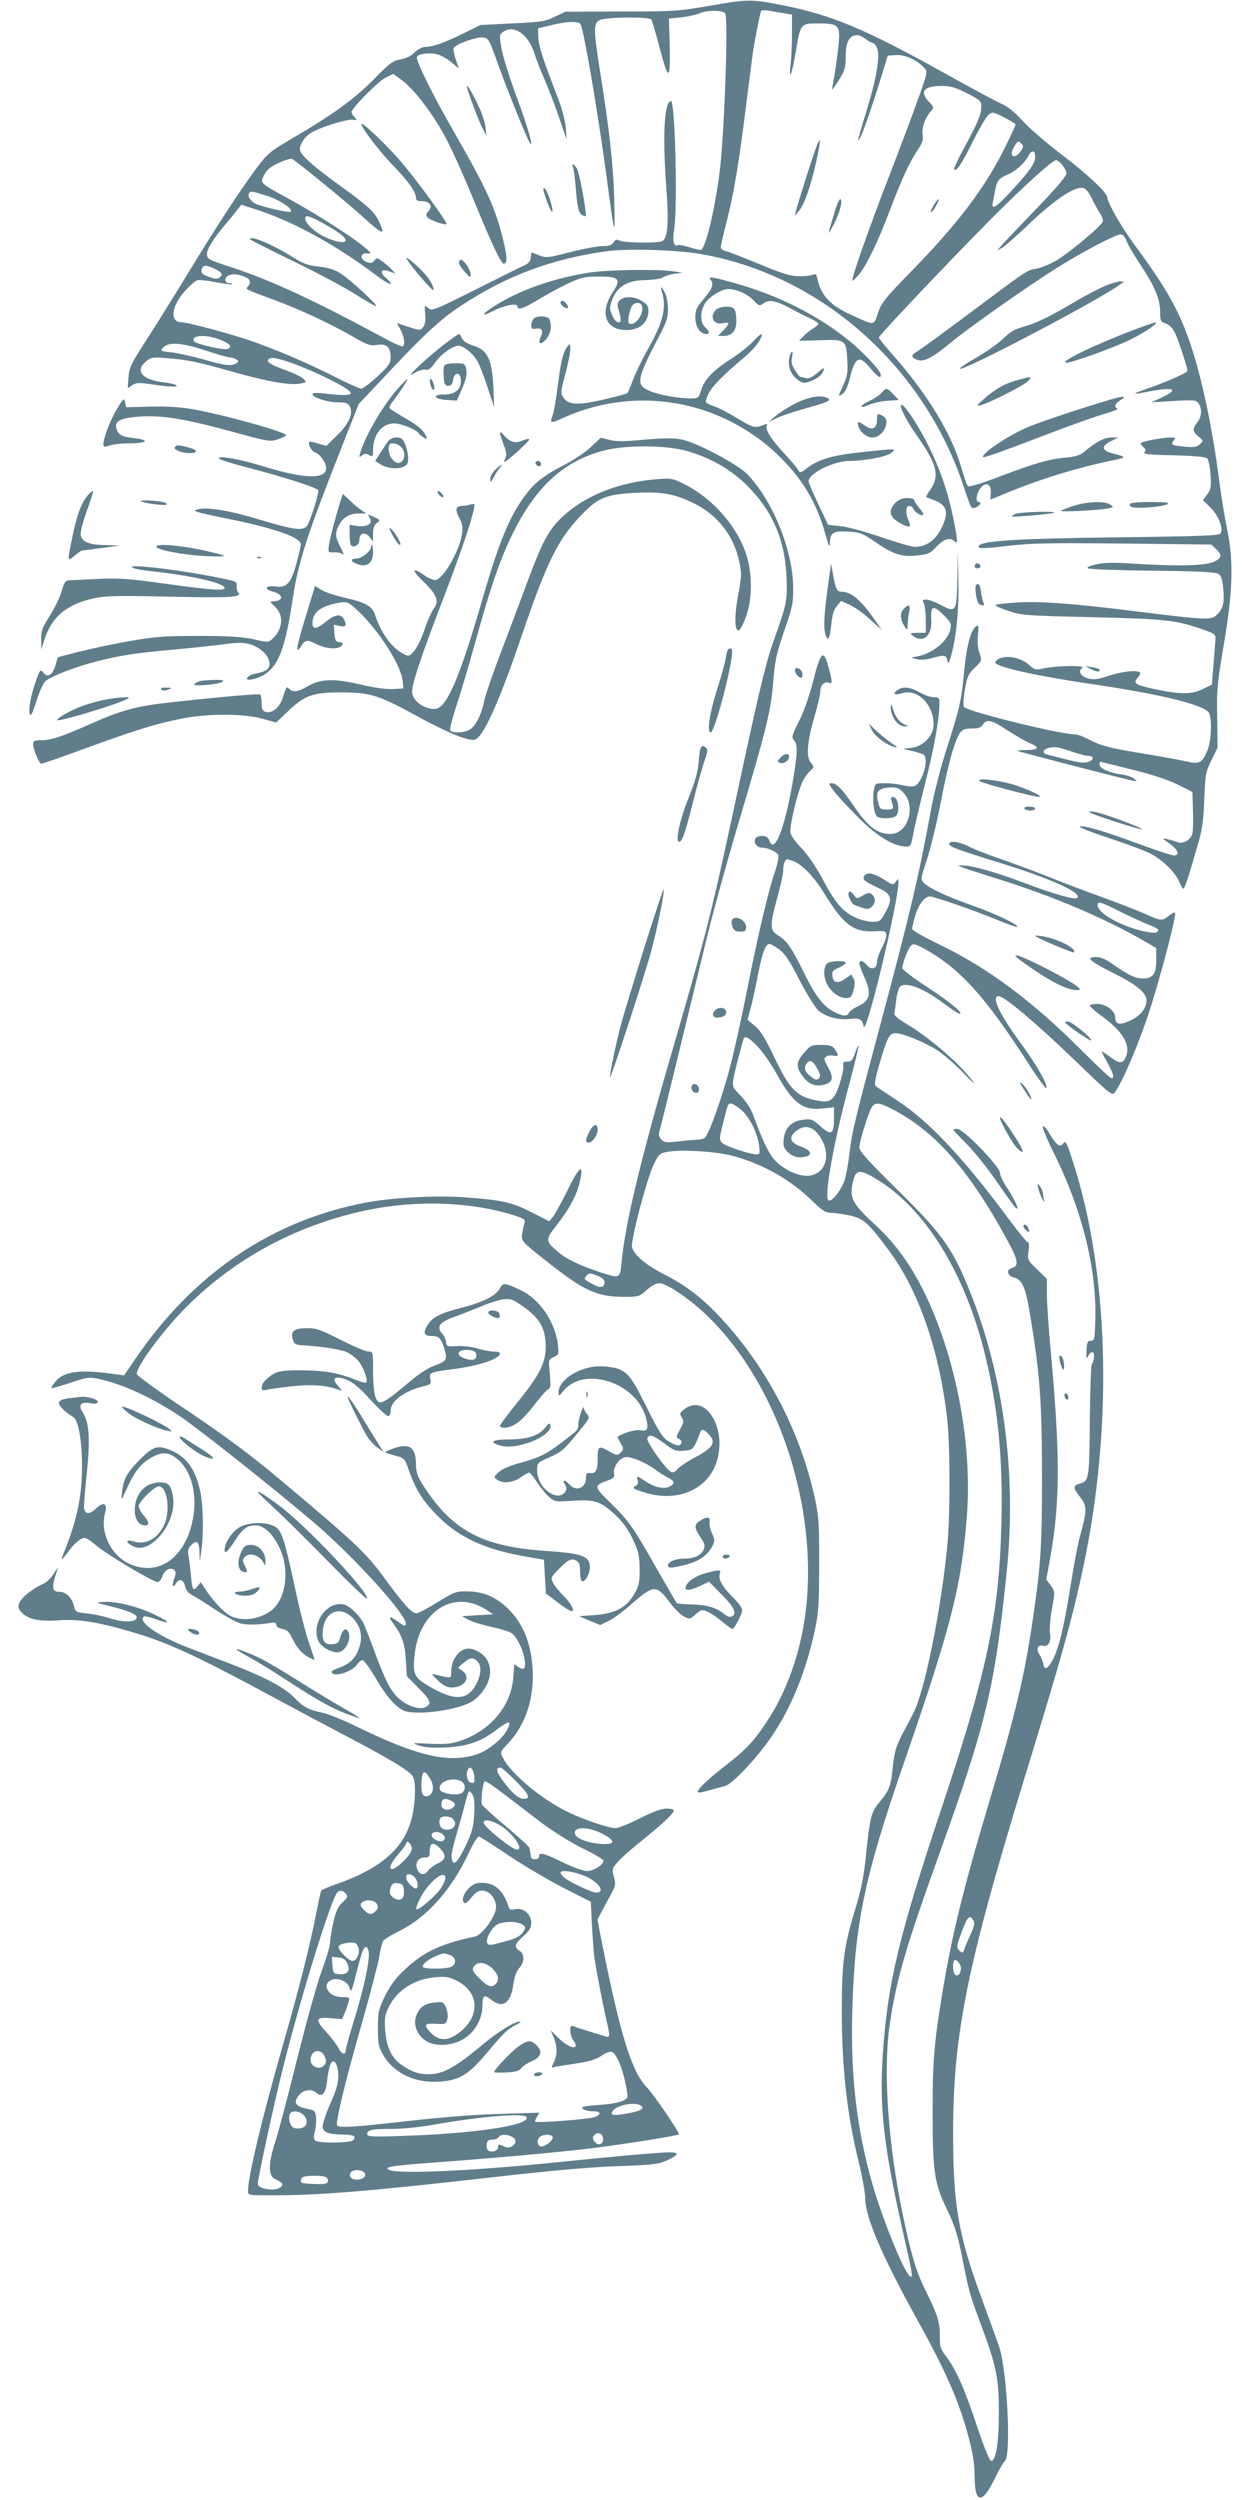 <?xml version="1.0" standalone="no"?>
<!DOCTYPE svg PUBLIC "-//W3C//DTD SVG 20010904//EN"
 "http://www.w3.org/TR/2001/REC-SVG-20010904/DTD/svg10.dtd">
<svg version="1.0" xmlns="http://www.w3.org/2000/svg"
 width="640pt" height="1280pt" viewBox="0 0 640 1280"
 preserveAspectRatio="xMidYMid meet">
<g transform="translate(0,1280) scale(0.1,-0.1)"
fill="#607d8b" stroke="none">
<path d="M3625 12769 c-149 -26 -179 -28 -445 -28 l-285 -1 -55 -26 c-49 -24
-72 -27 -218 -34 l-162 -8 -83 -41 c-99 -49 -160 -71 -197 -71 -18 0 -39 -11
-57 -28 -18 -19 -44 -31 -72 -36 -38 -6 -55 -18 -135 -100 -99 -101 -209 -181
-412 -300 -124 -73 -133 -80 -192 -159 -90 -122 -202 -294 -347 -532 -70 -115
-167 -271 -215 -345 -79 -122 -88 -141 -92 -192 l-4 -56 23 16 c21 13 35 14
101 4 91 -14 144 -15 122 -3 -8 5 -38 11 -65 14 -106 12 -145 58 -89 105 27
23 33 24 111 18 104 -8 152 -18 343 -72 171 -48 285 -68 337 -58 34 6 34 7 16
25 -10 10 -54 31 -97 46 -79 28 -102 47 -71 59 25 10 167 -41 295 -105 159
-79 155 -96 -17 -76 -42 5 -63 4 -63 -3 0 -17 77 -42 130 -42 40 0 51 -4 61
-21 19 -36 -4 -88 -65 -148 l-55 -54 -42 12 c-22 7 -43 11 -45 9 -9 -10 10
-48 27 -53 26 -9 59 -53 59 -81 0 -58 -106 -57 -307 4 -136 42 -243 61 -243
45 0 -5 66 -26 148 -47 185 -48 362 -105 362 -117 0 -28 -45 -167 -59 -183
-22 -25 -69 -18 -237 32 -150 46 -261 65 -312 56 -49 -9 -34 -14 159 -53 232
-48 359 -93 359 -128 0 -9 -10 -53 -22 -97 -27 -101 -50 -127 -105 -119 -56 7
-65 -13 -13 -27 48 -13 53 -43 9 -48 l-26 -3 28 -29 c44 -43 36 -114 -18 -163
-19 -16 -24 -17 -94 0 -56 12 -123 17 -279 17 -179 0 -224 -3 -360 -27 -85
-15 -202 -40 -260 -55 l-104 -27 -11 -39 c-15 -52 -41 -69 -63 -40 -16 20 -17
18 -44 -60 -26 -77 -36 -156 -20 -156 4 0 18 35 31 78 13 42 33 84 43 94 29
26 157 75 264 102 128 32 202 43 404 61 91 8 204 21 252 27 68 9 95 9 129 -1
76 -23 125 -97 85 -130 -8 -7 -30 -15 -50 -18 -20 -3 -41 -12 -48 -21 -21 -25
58 -8 96 21 67 51 98 139 135 382 30 197 74 329 269 823 l69 174 119 126 c207
222 296 305 399 373 232 155 469 244 753 283 100 14 357 7 476 -14 618 -106
1147 -574 1352 -1197 36 -109 37 -111 60 -101 24 11 32 28 14 28 -16 0 -11 43
9 69 27 36 57 25 54 -21 l-2 -36 95 39 c180 73 359 127 554 167 48 10 44 14
-28 32 -53 14 -54 37 -2 62 l35 18 -36 0 c-35 0 -79 -23 -140 -75 -19 -16 -46
-24 -94 -28 -87 -8 -158 -29 -340 -98 -89 -34 -154 -54 -159 -48 -5 4 -20 46
-33 91 -50 177 -175 382 -357 587 -36 41 -66 78 -66 83 0 13 485 522 651 683
146 142 241 225 256 225 17 0 53 -46 53 -68 0 -14 -52 -75 -152 -179 -84 -87
-164 -171 -178 -187 l-25 -29 24 13 c13 7 80 65 147 130 126 119 223 184 267
178 15 -2 30 -19 47 -54 14 -28 33 -63 43 -78 10 -15 16 -34 13 -41 -9 -25
-188 -173 -245 -203 -31 -17 -74 -34 -96 -38 -48 -8 -39 -2 -337 -225 -130
-97 -250 -185 -267 -195 -37 -22 -39 -31 -8 -45 34 -15 77 6 169 82 89 75 400
294 555 391 126 79 296 168 321 168 11 0 23 -13 30 -34 7 -19 40 -76 74 -126
71 -108 98 -172 98 -238 0 -44 2 -49 30 -59 20 -7 35 -25 49 -54 19 -44 61
-172 61 -188 0 -10 -130 -66 -218 -95 -29 -10 -52 -19 -50 -21 2 -2 35 3 73
11 128 24 154 11 63 -31 l-53 -25 114 7 c104 6 115 5 127 -12 20 -27 17 -68
-6 -98 -26 -33 -25 -47 6 -72 26 -20 26 -22 8 -39 -15 -15 -28 -17 -77 -13
-67 6 -75 10 -57 32 11 13 8 15 -15 15 -45 0 -155 -21 -155 -30 0 -4 7 -13 15
-20 11 -9 12 -16 5 -25 -9 -10 22 -14 149 -16 105 -3 164 -8 172 -16 6 -6 14
-44 17 -83 4 -63 2 -75 -17 -101 l-22 -30 39 -38 c40 -39 67 -107 51 -133 -7
-10 -108 -14 -526 -19 -490 -6 -684 -17 -707 -40 -21 -19 9 -20 143 -4 119 14
211 16 592 12 l451 -5 24 -23 c33 -31 30 -47 -13 -66 -45 -20 -190 -23 -409
-9 -106 7 -153 6 -193 -4 -35 -8 -49 -15 -40 -20 8 -5 156 -10 329 -12 217 -2
322 -7 336 -15 17 -10 22 -25 27 -78 7 -73 -1 -103 -35 -135 -28 -26 -58 -24
-413 20 -317 40 -493 53 -609 45 -55 -3 -104 -9 -109 -12 -5 -3 24 -17 64 -30
71 -24 91 -25 429 -33 375 -9 427 -15 555 -58 77 -27 80 -29 78 -57 -1 -17 -6
-75 -10 -130 l-8 -100 -45 -22 c-55 -29 -114 -29 -240 -3 -109 23 -121 31 -95
60 10 11 15 23 12 27 -14 14 -95 5 -160 -17 -54 -18 -76 -21 -105 -14 -39 10
-55 39 -30 55 19 13 -131 11 -192 -2 -49 -10 -52 -10 -84 19 -51 45 -146 52
-170 13 -14 -22 191 -69 504 -115 351 -52 568 -106 590 -146 17 -31 11 -151
-9 -195 -29 -65 -39 -69 -118 -51 -37 8 -138 26 -223 40 -161 26 -208 39 -275
75 -22 11 -49 21 -60 21 -78 0 -544 115 -569 140 -5 5 -4 40 4 87 12 69 17 82
51 114 37 37 37 37 24 75 -9 25 -12 58 -8 93 5 42 3 52 -7 46 -29 -18 -51 -97
-64 -237 -15 -152 -21 -180 -96 -413 -26 -83 -60 -215 -74 -295 -59 -324 -110
-541 -249 -1060 -136 -508 -155 -584 -167 -690 -6 -52 -17 -116 -25 -141 -19
-55 -69 -118 -84 -104 -22 22 28 300 109 601 28 103 48 189 46 191 -2 2 -10
-15 -18 -39 -12 -35 -19 -43 -39 -43 -21 0 -24 -4 -21 -25 1 -14 -8 -56 -21
-95 -29 -85 -47 -95 -132 -76 -89 20 -126 61 -200 217 -47 98 -71 138 -100
161 l-38 32 16 58 c9 32 25 108 37 168 22 112 37 156 56 162 6 2 28 -10 51
-26 31 -23 54 -56 107 -160 38 -73 81 -142 97 -156 39 -32 102 -49 161 -42 49
6 63 -1 70 -38 11 -57 178 636 178 739 0 19 0 19 -14 1 -13 -18 -15 -17 -64
14 -54 35 -95 38 -100 8 -3 -13 13 -24 62 -47 79 -35 88 -56 55 -121 -12 -24
-27 -47 -33 -51 -23 -15 -84 -7 -134 18 -62 31 -98 75 -167 205 -30 55 -71
115 -101 146 -28 28 -54 64 -57 79 -6 32 37 213 63 264 10 19 27 44 39 54 20
18 20 20 4 39 -27 29 -21 104 15 231 18 60 32 121 32 136 0 33 21 53 45 44 19
-8 17 10 -9 101 -21 70 -37 50 -72 -90 -20 -78 -49 -161 -74 -209 -36 -71 -38
-81 -25 -96 20 -22 19 -62 -5 -205 -41 -244 -94 -380 -120 -311 -7 20 -17 26
-39 26 -17 0 -31 -6 -35 -16 -8 -20 11 -44 34 -44 32 0 79 -22 85 -39 3 -10
-4 -44 -15 -77 -34 -98 -86 -315 -140 -589 -28 -143 -69 -329 -91 -414 -41
-158 -111 -355 -132 -368 -7 -5 -28 -9 -47 -9 -19 -1 -62 -5 -96 -9 -50 -6
-63 -5 -77 10 -10 9 -15 25 -13 34 7 20 163 662 241 983 31 130 106 402 166
604 144 484 166 573 178 724 9 108 16 143 56 259 42 121 47 144 46 222 0 191
-109 456 -238 584 -52 51 -262 162 -334 175 -38 8 -93 7 -189 -1 -102 -10
-147 -10 -180 -1 l-44 11 -51 -48 c-27 -26 -91 -69 -141 -94 -116 -60 -162
-100 -224 -195 -62 -95 -114 -228 -186 -476 -122 -423 -188 -576 -249 -576
-57 0 -115 44 -115 89 0 42 47 183 150 451 94 245 150 407 165 479 7 32 6 34
-16 28 -13 -4 -31 -7 -39 -7 -37 -1 -42 -16 -20 -59 18 -33 21 -50 15 -88 -13
-86 -99 -233 -137 -233 -10 0 -36 11 -56 25 -64 44 -66 27 -5 -32 70 -67 83
-102 54 -139 -11 -14 -32 -61 -47 -106 -14 -44 -39 -94 -53 -110 -26 -30 -28
-30 -57 -15 -59 31 -113 106 -143 197 -14 46 -47 65 -157 90 -48 11 -102 29
-119 40 l-32 20 -36 -118 c-62 -201 -69 -242 -33 -187 20 30 30 31 81 5 46
-23 107 -26 124 -6 10 12 8 15 -11 18 -19 2 -23 10 -26 46 l-3 44 30 -7 c33
-7 39 2 21 36 -16 29 -47 23 -95 -17 -45 -36 -65 -38 -65 -4 0 56 44 89 142
105 32 5 42 1 74 -27 114 -100 240 -294 246 -378 l3 -35 -53 -3 c-33 -2 -98 7
-169 24 -136 31 -201 29 -268 -10 -48 -28 -75 -32 -93 -14 -15 15 -16 13 -33
-41 -16 -52 -56 -86 -88 -76 -17 5 -21 14 -21 45 0 21 -4 41 -8 44 -8 5 -184
-10 -449 -39 -185 -20 -259 -40 -423 -113 -152 -67 -198 -82 -252 -82 -31 0
-38 -4 -38 -20 0 -28 30 -100 42 -100 6 0 108 35 227 79 260 95 364 127 493
152 134 26 309 26 408 0 l74 -20 58 55 c89 85 128 99 278 99 148 -1 187 -13
390 -124 148 -81 251 -123 288 -119 42 5 122 179 238 518 138 406 193 515 325
648 76 76 120 92 269 99 126 6 192 -5 289 -52 123 -59 208 -167 236 -301 13
-60 12 -77 -6 -173 -20 -107 -18 -186 4 -178 7 2 23 32 36 68 33 89 34 217 3
316 -45 146 -174 293 -320 365 -59 29 -66 31 -145 24 -191 -16 -361 -84 -474
-189 -77 -72 -106 -127 -198 -377 -32 -85 -88 -236 -126 -335 -38 -99 -74
-205 -80 -235 -14 -68 -42 -124 -71 -144 -25 -18 -93 -21 -103 -6 -4 6 12 66
34 133 22 67 63 205 91 307 76 275 125 422 186 549 120 252 263 387 471 443
111 30 316 30 426 0 120 -33 229 -95 311 -177 131 -130 195 -278 203 -470 5
-120 1 -140 -71 -340 -36 -103 -76 -270 -191 -810 -124 -578 -146 -665 -323
-1275 -161 -553 -240 -881 -259 -1077 -8 -90 -8 -90 -103 -59 -107 34 -184 71
-226 109 -61 52 -61 61 -11 125 70 89 105 153 123 221 27 109 2 96 -59 -31
-31 -62 -65 -124 -75 -137 l-20 -24 -88 45 c-99 51 -148 63 -334 77 -143 12
-376 0 -510 -25 -485 -90 -888 -362 -1188 -803 l-57 -83 -45 6 c-176 26 -262
15 -305 -36 -14 -17 -24 -33 -21 -35 2 -2 45 10 96 27 82 28 96 30 140 21 127
-27 267 -91 417 -189 95 -63 509 -392 698 -554 208 -180 472 -472 463 -514 -2
-12 -10 -10 -37 11 -47 34 -57 32 -28 -7 46 -62 59 -100 65 -186 l5 -84 58
-59 c63 -62 71 -82 39 -99 -29 -16 -93 4 -136 42 -43 38 -72 93 -128 247 -24
65 -49 128 -56 142 -21 40 -71 88 -100 94 -89 19 -169 -100 -129 -189 12 -27
63 -56 97 -56 41 0 76 72 53 109 -12 19 -29 5 -39 -32 -6 -25 -14 -33 -36 -35
-44 -5 -59 15 -53 72 9 94 88 127 152 63 40 -40 53 -92 36 -147 -17 -56 -46
-87 -102 -108 -41 -15 -48 -21 -36 -30 20 -17 103 13 124 44 8 13 21 24 29 24
7 0 36 -39 65 -88 55 -94 98 -145 141 -168 60 -32 299 1 363 50 99 76 113 195
30 246 -42 26 -75 25 -104 -1 -27 -25 -41 -60 -41 -101 0 -33 2 -32 -80 -12
-23 5 -22 3 12 -30 28 -26 46 -36 71 -36 66 0 100 52 55 85 l-23 16 28 25 c33
28 50 30 71 8 22 -21 20 -67 -4 -114 -44 -85 -108 -91 -234 -19 -86 49 -94 64
-83 168 24 224 202 335 367 229 l35 -23 -80 -5 -80 -5 33 -18 c18 -10 70 -26
115 -36 46 -10 93 -24 105 -32 26 -16 58 -78 67 -131 9 -49 0 -63 -30 -44
l-22 15 -5 -68 c-11 -147 -119 -275 -277 -326 -42 -14 -76 -16 -150 -13 -93 5
-95 5 -56 -9 29 -10 67 -13 135 -10 111 5 181 29 259 88 70 53 84 53 56 0 -23
-45 -99 -106 -156 -124 -141 -46 -304 -8 -609 141 -69 34 -150 67 -180 73 -72
15 -97 29 -145 79 -46 48 -151 104 -314 167 -64 24 -168 64 -232 89 -153 59
-259 134 -221 158 4 2 32 -4 61 -15 80 -28 75 -15 -9 25 -85 41 -198 69 -261
64 -43 -3 -42 -3 36 -22 86 -21 135 -41 135 -56 0 -27 -67 -29 -142 -4 -29 9
-80 20 -112 23 -58 6 -60 7 -68 41 -11 41 -41 70 -74 70 -40 0 -42 21 -8 120
3 8 -6 -4 -20 -26 -14 -23 -39 -47 -56 -54 -50 -21 -110 -69 -121 -97 -8 -21
-6 -30 13 -50 32 -34 90 -46 188 -39 97 7 193 -7 359 -55 199 -57 336 -120
791 -366 113 -61 277 -148 365 -194 88 -46 192 -105 231 -130 67 -44 71 -49
77 -90 3 -24 2 -78 -4 -119 -23 -188 -140 -306 -392 -395 -43 -15 -80 -31 -82
-35 -3 -4 -14 -57 -26 -116 -29 -153 -87 -384 -169 -669 -106 -370 -180 -678
-180 -751 0 -24 0 -24 120 -24 253 0 504 21 1155 95 263 30 472 49 610 54 180
6 217 10 256 28 65 29 70 43 17 43 -51 0 -299 -22 -568 -50 -425 -44 -810 -62
-864 -41 -38 15 4 22 202 37 340 25 661 54 832 75 162 20 439 64 446 71 6 7
-127 202 -166 243 -76 80 -133 264 -225 723 l-26 133 19 37 c11 20 32 60 48
89 26 47 28 55 17 93 -10 40 -9 44 20 77 17 20 76 72 132 116 104 85 155 133
155 148 0 5 -17 9 -38 9 -26 0 -69 -16 -136 -50 -54 -27 -110 -50 -125 -50
-31 0 -138 35 -223 73 -139 62 -308 199 -353 287 -15 29 -15 30 25 72 91 97
136 232 127 383 -8 138 -53 243 -137 319 -59 53 -118 77 -195 78 -60 1 -67 -1
-154 -55 -50 -31 -99 -57 -109 -57 -24 0 -63 43 -165 182 -93 127 -147 178
-522 493 -158 133 -276 221 -477 357 -148 98 -268 186 -268 193 0 45 153 247
277 366 233 224 515 379 840 459 270 67 568 63 807 -10 62 -20 67 -23 61 -43
-4 -12 -9 -38 -12 -57 -4 -34 -2 -37 122 -135 196 -155 260 -185 404 -185 70
0 75 2 112 35 23 21 49 35 65 35 36 0 147 -75 234 -156 412 -389 623 -1124
485 -1690 -32 -135 -86 -266 -150 -369 -77 -122 -118 -168 -231 -255 -95 -74
-150 -127 -140 -137 2 -3 28 2 58 11 29 8 65 18 79 21 36 7 173 153 243 259
100 149 172 328 218 539 19 89 22 132 22 337 1 208 -2 247 -22 340 -77 351
-256 688 -501 943 -84 88 -166 149 -270 202 -97 50 -155 99 -165 140 -8 32 76
351 112 425 25 51 30 56 72 63 72 13 256 1 339 -23 154 -43 293 -123 402 -231
52 -50 67 -59 98 -59 20 0 63 -7 96 -14 67 -16 91 -37 195 -177 154 -206 262
-520 300 -869 15 -134 15 -480 1 -635 -31 -330 -116 -752 -174 -865 -13 -25
-40 -77 -60 -115 -30 -58 -38 -87 -46 -162 -10 -100 -17 -117 -68 -180 -43
-52 -48 -73 -68 -260 -12 -122 -24 -182 -61 -304 -53 -177 -64 -258 -64 -504
0 -291 26 -527 86 -772 19 -78 34 -163 34 -188 0 -96 85 -294 263 -616 154
-278 218 -425 268 -614 20 -77 29 -134 29 -191 0 -142 37 -149 101 -19 22 46
46 89 54 95 33 27 12 455 -28 580 -8 25 -47 132 -86 239 -124 335 -151 488
-151 859 0 507 71 857 368 1827 201 654 255 852 313 1144 137 699 112 1448
-67 2001 -32 102 -38 112 -50 96 -17 -24 -34 -11 -71 51 -14 25 -29 41 -34 36
-4 -4 23 -70 61 -146 141 -285 215 -584 208 -842 -3 -102 -4 -110 -23 -110
-17 0 -20 -7 -22 -50 -2 -43 -1 -47 9 -27 6 12 16 21 22 19 12 -4 9 -45 -4
-62 -4 -5 -8 -125 -10 -265 -2 -317 -4 -332 -48 -345 -40 -11 -40 -22 -1 -71
35 -45 35 -67 0 -194 -12 -41 -34 -159 -50 -261 -33 -208 -61 -326 -94 -383
-24 -43 -40 -48 -45 -15 -2 13 -11 33 -19 46 -19 28 -11 53 15 47 28 -8 46 20
38 64 -3 20 1 77 10 125 16 89 16 89 -6 119 l-23 31 22 121 c49 283 49 519 1
1046 -11 118 -20 250 -20 294 l0 78 -50 49 c-49 47 -50 49 -44 94 4 28 3 45
-4 45 -5 0 -47 51 -93 113 -238 321 -411 505 -579 615 -52 34 -100 66 -106 71
-9 7 -3 39 20 118 40 135 50 153 82 153 36 0 149 -46 214 -88 29 -19 90 -71
133 -116 59 -60 69 -68 37 -28 -75 93 -217 213 -334 283 -37 22 -60 42 -57 50
2 8 6 40 10 72 4 33 14 63 22 68 35 22 125 -15 226 -92 36 -27 69 -49 75 -49
25 0 -43 56 -164 136 -71 46 -128 90 -128 97 0 25 31 106 46 117 11 10 26 5
71 -20 178 -100 304 -239 518 -569 54 -85 101 -149 103 -143 6 20 -48 116
-129 227 -112 152 -156 245 -116 245 28 0 194 -140 381 -320 187 -181 200
-192 213 -174 38 49 120 242 173 402 59 179 146 509 136 519 -3 3 -17 -4 -32
-16 -34 -27 -39 -27 -119 9 -38 17 -140 57 -229 89 -89 32 -217 81 -286 109
-69 27 -174 66 -235 87 -60 20 -130 48 -155 61 -45 24 -100 32 -100 14 0 -15
26 -25 250 -95 265 -81 432 -156 406 -182 -11 -12 -120 19 -276 78 -145 55
-268 89 -315 88 l-20 0 20 -9 c11 -5 100 -34 197 -64 274 -87 536 -198 736
-314 l62 -36 0 -62 c0 -71 -17 -94 -69 -94 -37 0 -75 18 -150 71 -38 27 -65
39 -88 39 -58 0 -35 -21 87 -82 116 -57 170 -101 170 -139 0 -42 -31 -80 -83
-104 -55 -26 -77 -21 -77 17 0 32 -48 68 -91 68 -22 0 -39 -4 -39 -9 0 -5 32
-33 71 -61 106 -79 142 -149 109 -211 -15 -26 -30 -24 -78 11 -23 17 -42 29
-42 27 0 -2 13 -28 30 -58 31 -57 37 -79 20 -79 -6 0 -72 62 -148 138 -256
257 -485 427 -734 547 -76 36 -138 72 -138 79 0 7 7 37 16 67 17 59 48 99 75
99 22 0 217 -68 343 -119 55 -23 101 -39 104 -37 10 10 -111 68 -222 107 -134
47 -227 90 -255 118 -18 18 -18 21 14 117 18 55 50 184 70 287 37 197 73 326
100 365 13 17 26 22 60 22 34 0 48 5 57 20 19 30 45 25 127 -30 42 -27 93 -56
114 -65 52 -21 46 -35 -15 -35 -28 0 -49 -2 -47 -5 5 -4 537 -142 589 -152 24
-4 24 -4 6 11 -10 8 -39 18 -65 21 -60 8 -111 31 -111 50 0 8 1 15 3 15 1 0
74 -18 162 -40 105 -26 186 -53 235 -77 l75 -38 3 -95 c2 -52 0 -105 -3 -117
-8 -33 -47 -56 -76 -45 -13 5 -37 12 -54 16 -28 7 -28 6 13 -23 45 -33 55 -61
22 -61 -12 0 -98 29 -193 64 -177 65 -267 91 -289 84 -7 -3 59 -29 147 -58 88
-29 185 -65 215 -80 61 -31 128 -97 149 -147 7 -18 16 -33 20 -33 7 0 31 75
78 240 18 63 26 119 29 220 5 126 8 139 37 199 l31 63 -2 157 c-3 141 1 176
34 371 46 270 51 427 17 590 -12 58 -29 161 -38 230 -37 291 -94 559 -156 736
-57 163 -122 276 -283 494 -63 86 -136 213 -136 238 0 24 -105 123 -230 217
-75 57 -165 134 -201 173 -43 48 -80 77 -112 91 -26 11 -154 80 -283 152 -416
232 -584 302 -841 353 -158 31 -174 31 -378 -5z m87 -35 c18 -11 -2 -601 -27
-811 -25 -199 -74 -403 -98 -403 -7 0 -34 7 -61 15 -26 8 -52 13 -56 10 -19
-12 -28 22 -19 75 19 112 6 667 -16 663 -34 -6 -43 -173 -24 -438 15 -193 8
-271 -24 -281 -33 -10 -192 -7 -214 4 -15 8 -22 6 -31 -9 -9 -14 -24 -19 -57
-19 -25 0 -100 -14 -166 -31 -115 -30 -123 -30 -159 -16 l-39 15 -3 -26 c-2
-17 -12 -31 -28 -38 -14 -6 -127 -62 -252 -125 -218 -109 -227 -113 -246 -96
-19 17 -19 16 -15 -30 3 -32 0 -54 -10 -67 -14 -19 -15 -19 -75 0 l-60 20 19
-35 c19 -36 24 -72 12 -84 -3 -4 -43 13 -87 37 -372 201 -584 299 -792 368
-118 38 -124 42 -124 68 0 27 34 81 99 157 20 23 45 54 56 69 l21 26 94 -31
c180 -60 400 -182 598 -332 65 -49 102 -59 48 -12 -35 30 -24 49 19 33 l29
-11 -19 22 c-11 11 -33 30 -48 41 -26 19 -29 19 -40 4 -10 -14 -18 -15 -41 -7
-35 14 -32 47 4 44 24 -2 23 -1 -10 28 -56 49 -244 170 -375 242 -170 93 -163
87 -143 130 12 26 31 42 73 62 31 14 62 24 69 22 19 -8 286 -225 378 -310 90
-81 102 -83 69 -12 -23 50 -57 81 -201 185 -119 86 -185 142 -201 172 -13 25
14 74 54 98 46 29 187 72 214 67 22 -4 22 -3 8 13 -8 9 -15 21 -15 26 0 20
134 155 172 175 l41 21 41 -30 c67 -47 171 -186 236 -313 33 -64 95 -204 139
-312 87 -212 136 -317 150 -317 20 0 19 34 -4 127 -39 159 -83 255 -248 543
-115 200 -201 375 -192 389 10 18 72 23 110 11 20 -7 52 -25 70 -42 l34 -29
-15 45 c-9 26 -14 53 -11 60 8 19 114 58 150 54 28 -3 31 -9 72 -123 44 -125
150 -389 167 -415 24 -39 -9 80 -68 237 -35 94 -69 204 -76 243 -12 67 -11 73
7 86 54 40 128 -9 160 -106 9 -30 33 -91 52 -135 20 -44 53 -132 75 -195 l39
-115 -4 60 c-3 36 -19 97 -41 155 -75 193 -98 265 -100 309 l-1 46 50 12 c90
23 150 27 166 11 16 -16 87 -434 134 -778 42 -318 45 -326 40 -130 -4 177 -24
360 -72 660 -35 221 -35 250 -3 267 31 16 256 18 265 3 4 -6 22 -67 40 -136
47 -181 58 -182 54 -4 l-4 145 60 6 c33 3 78 13 100 22 37 15 103 16 127 1z
m303 -2 l40 -7 0 -95 c0 -52 -3 -124 -7 -160 -11 -94 7 -53 26 63 25 148 24
147 116 147 108 0 115 -8 101 -132 -6 -51 -15 -117 -21 -147 -5 -29 -10 -56
-10 -60 0 -3 16 19 35 49 30 48 35 63 35 123 0 72 19 107 59 107 10 0 30 -9
44 -20 14 -11 30 -20 36 -20 6 0 16 -12 22 -27 16 -43 -4 -158 -55 -323 -25
-79 -44 -146 -42 -147 9 -9 61 136 133 372 l18 60 43 3 c45 3 108 -25 145 -66
17 -19 16 -24 -32 -158 -27 -77 -93 -251 -146 -389 -100 -257 -198 -535 -191
-542 2 -2 18 13 35 33 39 48 96 166 156 324 59 158 105 256 144 313 24 36 29
51 25 79 -6 35 12 84 44 121 14 16 13 20 -11 45 -51 53 -27 82 67 82 44 0 69
-8 128 -38 70 -36 73 -39 72 -72 -1 -39 -18 -79 -94 -219 -28 -52 -48 -96 -45
-99 12 -12 39 29 95 142 33 66 70 129 81 138 19 16 23 16 80 -13 32 -17 59
-33 59 -36 0 -3 -22 -51 -49 -107 -101 -208 -240 -394 -481 -641 -140 -143
-158 -166 -175 -218 -22 -66 -15 -65 -135 -10 -109 49 -156 99 -175 186 -5 23
-9 27 -23 20 -9 -4 -42 -8 -72 -7 -44 0 -85 13 -200 61 -80 33 -157 63 -172
67 -16 3 -28 12 -28 19 0 6 13 65 30 130 38 151 62 292 100 597 17 135 33 261
36 280 12 74 36 195 41 204 3 4 22 5 42 1 20 -4 54 -10 76 -13z m1211 -706
c-18 -29 -46 -35 -46 -11 0 9 7 27 17 41 14 22 18 24 31 10 13 -13 13 -18 -2
-40z m74 -29 c0 -32 -27 -72 -115 -167 -85 -94 -112 -110 -101 -63 3 15 9 44
12 63 9 45 19 58 63 76 42 18 87 58 107 97 16 31 34 28 34 -6z m-3938 -198
c64 -19 141 -69 127 -83 -6 -6 -95 13 -167 35 -33 11 -58 42 -47 59 8 13 7 13
87 -11z m351 -177 c85 -52 72 -81 -22 -47 -71 25 -142 89 -126 115 7 11 57
-12 148 -68z m-615 -198 c40 -19 45 -29 27 -44 -11 -9 -22 -9 -49 0 -40 13
-50 24 -42 45 7 19 25 19 64 -1z m165 -46 c20 -10 22 -29 5 -46 -13 -13 -11
-14 137 -68 125 -46 280 -118 397 -185 78 -45 94 -51 128 -45 49 8 70 -11 70
-62 0 -32 -8 -44 -67 -99 -38 -35 -75 -63 -83 -63 -9 0 -72 28 -140 63 -147
74 -308 142 -440 187 -108 36 -312 90 -340 90 -62 0 -54 81 17 160 24 27 52
51 62 55 10 3 53 -1 96 -10 43 -8 81 -13 83 -10 3 3 -2 5 -11 5 -25 0 -32 22
-11 37 19 14 61 10 97 -9z m-132 -319 c51 -22 60 -35 33 -46 -19 -7 -162 26
-170 39 -21 33 65 38 137 7z m-77 -54 c58 -19 113 -35 123 -35 10 0 25 -5 33
-10 13 -9 13 -11 0 -20 -24 -16 -59 -12 -169 20 -57 16 -130 32 -163 36 -57 6
-58 7 -42 25 27 30 98 24 218 -16z m4445 -2057 c30 -10 62 -18 72 -18 30 0 32
-19 3 -30 -20 -8 -45 -6 -103 9 -42 11 -89 22 -104 26 -33 7 -31 27 4 36 28 8
53 3 128 -23z m-1435 -558 c43 -16 104 -80 153 -159 101 -166 153 -205 261
-199 51 3 57 1 60 -17 1 -11 -9 -42 -23 -68 -14 -27 -25 -59 -25 -73 0 -34
-29 -43 -51 -16 -20 25 -39 29 -39 8 0 -7 12 -39 26 -70 37 -81 29 -119 -31
-147 -24 -11 -46 -27 -49 -35 -7 -19 -30 -18 -75 5 -56 29 -96 81 -155 201
-64 130 -86 162 -131 190 -44 27 -45 47 -5 195 17 61 30 122 30 137 0 32 9 58
20 58 5 0 20 -4 34 -10z m1674 -259 c53 -26 118 -56 145 -66 26 -10 47 -21 47
-26 0 -18 -22 -19 -83 -5 -114 27 -227 92 -227 131 0 23 12 19 118 -34z
m-1859 -689 c25 -26 68 -88 95 -136 86 -156 137 -194 242 -181 l54 6 0 -61 c0
-78 -15 -86 -71 -35 -38 34 -45 37 -86 32 -58 -6 -93 -39 -100 -96 -4 -32 -1
-46 13 -62 26 -29 58 -40 94 -32 44 8 34 34 -20 53 -55 19 -64 47 -24 79 49
39 98 21 134 -49 47 -91 7 -180 -80 -180 -53 0 -130 39 -169 87 -29 35 -61
104 -106 228 -11 29 -37 69 -63 95 -41 42 -43 48 -37 85 5 32 25 111 51 203 6
22 27 12 73 -36z m-87 -322 c44 -36 85 -117 94 -182 6 -44 5 -48 -14 -48 -34
0 -156 41 -174 58 -16 16 -16 21 3 97 26 104 26 105 41 105 8 0 30 -14 50 -30z
m771 4 c224 -114 401 -315 601 -686 50 -92 53 -121 15 -131 -28 -7 -21 -39 10
-47 45 -10 62 -49 86 -198 49 -293 60 -443 60 -822 0 -361 -6 -448 -46 -725
-44 -300 -89 -489 -225 -943 -132 -443 -189 -674 -238 -969 -44 -269 -51 -350
-51 -613 0 -311 8 -368 75 -505 38 -80 53 -127 75 -235 35 -181 39 -195 95
-345 81 -218 94 -278 94 -450 1 -156 -14 -255 -39 -255 -8 0 -35 65 -71 173
-64 194 -109 295 -159 361 -30 40 -34 51 -33 103 1 71 -11 110 -67 223 -53
106 -75 177 -119 383 -79 372 -106 753 -70 996 34 228 81 390 254 871 240 666
284 853 345 1448 52 515 -21 1034 -208 1476 -77 183 -136 262 -356 478 -143
141 -191 194 -191 212 0 26 31 131 55 190 19 44 37 46 108 10z m-74 -362 c243
-147 443 -466 547 -869 73 -286 100 -553 91 -898 -12 -467 -74 -759 -313
-1473 -213 -639 -270 -881 -294 -1240 -18 -272 4 -466 99 -891 54 -236 57
-256 41 -246 -31 19 -141 291 -194 475 -81 286 -112 557 -102 895 13 437 62
674 261 1250 246 710 297 912 325 1267 29 362 -50 793 -205 1125 -73 155 -156
272 -262 370 -125 115 -138 143 -112 236 13 49 36 49 118 -1z m-1432 -493 c32
-12 43 -26 36 -46 -6 -16 -24 -17 -54 0 -48 25 -51 28 -38 43 14 17 19 17 56
3z m-629 -2563 c3 -32 1 -37 -15 -34 -19 3 -29 38 -19 65 10 26 31 8 34 -31z
m214 -26 c67 -67 77 -90 40 -90 -26 0 -54 23 -101 84 -39 51 -46 76 -19 76 6
0 42 -31 80 -70z m-439 12 c21 -36 17 -76 -9 -86 -29 -11 -39 9 -36 69 4 63
16 67 45 17z m158 -12 c23 -13 25 -43 4 -60 -20 -16 -104 -4 -112 16 -15 39
60 69 108 44z m222 -68 c49 -37 134 -102 190 -145 59 -44 148 -100 209 -130
59 -28 107 -57 108 -64 0 -20 -51 -53 -85 -53 -17 0 -73 20 -124 45 -99 48
-121 54 -121 30 0 -18 -39 -20 -42 -2 0 6 -2 17 -3 22 -2 6 -3 15 -4 22 0 7
-55 57 -120 112 -66 55 -121 105 -123 111 -8 23 5 120 15 120 7 0 52 -30 100
-68z m-155 -98 c-4 -70 -10 -93 -46 -169 -42 -87 -64 -104 -70 -54 -2 13 9 62
23 109 14 47 32 112 41 145 24 94 23 93 41 70 11 -15 14 -39 11 -101z m-117
66 c24 -13 24 -26 0 -40 -25 -13 -51 -3 -51 19 0 32 17 38 51 21z m7 -92 c31
-31 -2 -67 -48 -53 -19 6 -28 44 -13 58 11 11 48 8 61 -5z m231 -27 c66 -34
139 -131 98 -131 -27 0 -181 126 -171 141 8 14 31 11 73 -10z m532 -48 c72
-37 72 -58 0 -54 -64 3 -127 26 -136 48 -15 41 61 43 136 6z m-811 -8 c10 -12
10 -19 2 -27 -15 -15 -62 5 -62 27 0 20 44 20 60 0z m337 -107 c76 -51 201
-124 278 -164 l140 -71 6 -124 c4 -68 9 -144 13 -169 13 -80 45 -243 60 -310
20 -84 20 -94 -1 -87 -10 3 -47 14 -83 25 -36 11 -73 23 -82 27 -15 6 -18 2
-18 -22 0 -16 7 -38 15 -49 39 -52 -17 -46 -73 9 l-43 42 16 -37 c19 -47 19
-91 0 -128 -11 -22 -12 -28 -3 -25 7 3 57 11 112 19 73 11 108 21 136 41 21
15 44 23 53 19 29 -11 68 -119 80 -224 3 -24 -49 -41 -143 -47 -50 -3 -90 -9
-90 -13 0 -11 27 -20 61 -20 36 0 38 -17 3 -30 -27 -10 -295 -31 -304 -23 -2
2 2 13 9 25 l13 21 -199 -6 c-122 -3 -301 -17 -468 -36 -278 -32 -360 -37
-369 -23 -9 15 42 226 123 509 44 155 85 312 92 350 6 37 15 75 20 84 4 8 42
32 85 53 141 70 267 212 355 401 28 59 45 85 54 81 8 -3 76 -47 152 -98z
m-499 42 c3 -16 -9 -35 -39 -66 -74 -75 -99 -46 -29 33 22 25 40 50 40 55 0
20 25 0 28 -22z m148 -7 c31 -34 27 -54 -15 -74 -18 -8 -41 -26 -50 -38 -20
-27 -48 -19 -57 15 -8 30 11 54 42 54 20 0 24 5 24 28 0 50 19 55 56 15z m728
-134 c76 -28 122 -89 68 -89 -22 0 -141 56 -164 77 -10 9 -18 20 -18 25 0 15
58 8 114 -13z m-846 -43 c4 -31 -11 -33 -38 -6 -34 34 -23 71 14 46 12 -7 22
-25 24 -40z m142 28 c0 -9 -9 -31 -20 -48 -23 -38 -119 -121 -128 -111 -4 3 6
31 22 61 43 81 126 146 126 98z m-212 -65 c3 -40 -16 -56 -48 -39 -24 13 -29
30 -19 58 7 18 15 23 36 20 24 -3 28 -8 31 -39z m-297 -15 c11 -14 9 -20 -16
-43 -23 -20 -34 -44 -48 -101 -9 -41 -17 -89 -17 -106 0 -17 -19 -80 -41 -140
-23 -60 -79 -261 -126 -449 -46 -187 -97 -381 -114 -432 -35 -106 -36 -171 -4
-188 43 -22 47 -26 34 -41 -21 -26 -119 -14 -119 15 0 25 76 379 121 561 82
335 235 838 280 922 12 22 32 23 50 2z m159 -53 c7 -15 6 -23 -6 -35 -21 -22
-37 -20 -62 7 -17 18 -19 26 -10 35 19 19 66 15 78 -7z m3054 -84 c8 -12 4
-31 -16 -74 -15 -32 -29 -66 -32 -77 -5 -15 -9 -16 -21 -6 -20 17 -19 24 12
107 28 73 38 81 57 50z m-3148 -142 c7 -28 -11 -65 -31 -65 -21 0 -78 59 -71
75 5 13 59 24 84 17 7 -2 15 -15 18 -27z m50 -10 c12 -29 -17 -173 -66 -335
-28 -90 -50 -169 -50 -176 0 -28 -20 -23 -36 8 -9 18 -36 54 -60 80 -63 68
-60 82 17 75 l61 -5 13 32 c8 18 16 43 20 57 6 23 4 24 -36 24 -69 0 -106 68
-48 89 34 12 81 -11 90 -44 6 -27 9 -19 40 103 26 104 41 130 55 92z m-108
-68 c18 -37 1 -59 -42 -55 -29 3 -31 6 -34 46 l-3 43 33 -3 c25 -2 36 -10 46
-31z m3142 -23 c0 -25 -12 -43 -26 -37 -15 5 -20 64 -7 77 9 8 33 -22 33 -40z
m-3256 -457 c8 -21 6 -31 -7 -44 -23 -23 -67 -3 -67 30 0 52 57 63 74 14z m68
-95 c0 -38 -10 -74 -42 -145 -23 -53 -40 -106 -38 -118 4 -27 30 -37 104 -38
56 -1 69 -8 53 -28 -14 -16 -180 -18 -196 -2 -7 7 -8 22 -1 45 5 19 8 51 6 72
-3 34 -6 37 -45 45 -58 11 -72 30 -46 65 24 33 67 40 94 16 28 -25 47 -3 54
64 3 31 11 68 16 81 16 39 40 6 41 -57z m1548 -152 c25 -15 -1 -30 -74 -42
-71 -12 -87 -8 -66 17 23 28 111 44 140 25z m-1728 -47 c28 -25 23 -61 -9 -69
-14 -4 -33 -2 -42 3 -17 11 -26 46 -17 69 7 19 45 18 68 -3z m1143 -12 c26
-43 -276 -87 -667 -98 -125 -4 -148 -2 -148 10 0 22 22 27 126 27 53 0 147 9
212 21 240 43 463 61 477 40z m393 -109 c4 -30 -26 -42 -44 -17 -10 14 -11 22
-2 32 16 20 42 12 46 -15z m-467 8 c25 -14 24 -36 -1 -50 -14 -7 -26 -8 -39 0
-26 13 -31 13 -31 -4 0 -17 -25 -27 -46 -19 -9 3 -14 15 -12 32 2 20 8 26 28
26 14 0 29 6 33 13 10 15 41 16 68 2z m209 -4 c0 -17 -37 -46 -58 -46 -19 0
-26 28 -12 45 16 20 70 20 70 1z m-976 -172 c9 -3 16 -12 16 -19 0 -27 -67
-35 -77 -9 -10 25 26 42 61 28z m-177 -39 c9 -25 -5 -30 -70 -27 -68 3 -72 4
-64 27 5 11 22 15 67 15 45 0 62 -4 67 -15z"/>
<path d="M2390 12358 c0 -15 64 -186 82 -218 l19 -35 -5 42 c-2 24 -18 72 -35
108 -29 63 -61 117 -61 103z"/>
<path d="M1850 12165 c0 -19 93 -141 165 -215 80 -83 115 -133 115 -165 0 -10
9 -15 29 -15 41 0 59 -25 36 -50 -14 -15 -15 -23 -6 -33 11 -14 90 -42 97 -34
7 7 -155 229 -237 324 -70 81 -199 204 -199 188z"/>
<path d="M2935 11938 c4 -13 10 -63 14 -113 8 -97 15 -120 37 -129 8 -3 14 -4
14 -2 0 41 -35 227 -46 243 -19 29 -28 29 -19 1z"/>
<path d="M2784 11819 c17 -58 40 -113 44 -101 5 16 -26 110 -40 118 -6 4 -8
-2 -4 -17z"/>
<path d="M1280 11575 c0 -3 100 -53 223 -113 122 -59 266 -136 320 -171 54
-34 101 -61 103 -58 7 7 -135 137 -182 167 -32 20 -64 30 -112 35 -54 5 -79
15 -131 47 -108 68 -221 115 -221 93z"/>
<path d="M2085 11470 c26 -43 135 -168 135 -155 0 36 -53 102 -124 156 -17 12
-19 12 -11 -1z"/>
<path d="M2350 11455 c0 -8 13 -29 30 -47 26 -30 29 -31 30 -12 0 23 -35 74
-51 74 -5 0 -9 -7 -9 -15z"/>
<path d="M4138 11924 c-31 -98 -60 -190 -63 -204 l-6 -25 20 23 c28 32 59 119
88 245 38 172 23 156 -39 -39z"/>
<path d="M4271 11707 c-35 -116 -35 -117 -8 -67 33 60 53 128 41 140 -5 5 -19
-23 -33 -73z"/>
<path d="M4793 11768 c-19 -25 -35 -61 -24 -54 6 4 18 20 26 37 16 30 15 38
-2 17z"/>
<path d="M4238 7869 c-22 -13 -24 -69 -3 -109 20 -39 62 -70 96 -70 24 0 30 5
39 40 8 29 8 46 0 60 l-11 21 -30 -21 c-38 -28 -63 -23 -67 13 -3 23 2 30 32
42 20 9 36 20 36 25 0 13 -70 12 -92 -1z"/>
<path d="M2399 3131 c-28 -29 -38 -64 -20 -75 5 -3 21 10 35 29 20 26 35 35
56 35 36 0 70 -41 70 -85 0 -44 -71 -143 -108 -150 -174 -37 -263 -78 -359
-169 -46 -42 -73 -79 -101 -134 -34 -71 -37 -82 -37 -166 0 -82 3 -96 28 -139
55 -93 163 -144 289 -135 103 8 148 36 245 152 82 98 99 115 151 142 15 7 21
14 14 14 -27 0 -110 -51 -187 -115 -144 -121 -206 -155 -281 -155 -51 0 -86
12 -137 47 -53 37 -79 92 -85 179 -4 61 -1 79 19 119 44 88 134 144 243 152
50 4 69 0 106 -19 115 -59 120 -182 11 -265 -56 -43 -101 -44 -142 -4 -42 43
-38 53 23 49 48 -3 52 -1 58 23 5 16 2 39 -6 59 -14 31 -16 32 -59 27 -53 -5
-80 -26 -95 -72 -15 -44 7 -97 52 -125 50 -32 143 -24 200 16 54 37 88 101 88
166 0 53 9 58 47 28 57 -45 98 -16 111 78 6 41 16 70 30 85 28 29 29 73 2 89
-29 19 -25 35 20 75 31 28 40 43 40 69 0 43 -41 78 -82 69 -22 -5 -29 -3 -34
12 -26 83 -70 123 -137 123 -29 0 -46 -7 -68 -29z m276 -185 c18 -13 18 -15 2
-40 -12 -17 -34 -30 -70 -40 -98 -28 -106 -29 -113 -13 -7 20 20 72 48 91 28
20 108 21 133 2z m-371 -156 c31 -11 35 -45 7 -60 -24 -12 -138 -13 -145 -1
-7 11 22 37 64 55 42 18 42 18 74 6z m217 -69 c31 -31 37 -59 17 -79 -20 -20
-40 -14 -80 25 -41 40 -45 52 -26 71 21 21 58 13 89 -17z"/>
<path d="M2654 2322 c-38 -28 -124 -118 -124 -131 0 -3 28 -4 62 -2 45 2 66 8
75 20 6 10 30 26 52 36 51 22 61 49 30 81 -29 31 -47 30 -95 -4z"/>
<path d="M2735 2180 c-3 -5 3 -10 14 -10 11 0 23 5 26 10 3 6 -3 10 -14 10
-11 0 -23 -4 -26 -10z"/>
<path d="M3015 11404 c-170 -27 -328 -80 -454 -153 -91 -54 -115 -83 -34 -42
61 30 123 41 123 21 0 -20 32 -9 106 36 41 25 109 62 151 82 66 31 86 36 154
36 108 1 121 -12 78 -77 -71 -107 -40 -197 67 -197 69 0 114 39 114 99 0 23
-8 34 -34 50 -61 38 -136 17 -122 -33 18 -63 19 -76 2 -76 -10 0 -23 15 -32
37 -14 33 -14 40 1 80 26 67 78 98 172 99 41 1 79 7 87 14 9 6 35 15 58 18
l43 6 -50 7 c-84 12 -335 8 -430 -7z m271 -169 c15 -39 -35 -109 -65 -91 -12
8 6 88 22 98 19 12 37 9 43 -7z"/>
<path d="M3640 11365 c16 -20 5 -48 -41 -101 -33 -38 -39 -52 -39 -90 0 -46
25 -84 55 -84 21 0 19 13 -5 35 -26 24 -26 80 0 122 20 33 85 73 117 73 43 0
100 -25 129 -56 29 -30 34 -32 50 -19 30 23 64 17 134 -20 36 -20 84 -44 108
-55 23 -11 42 -23 42 -27 0 -5 -12 -16 -27 -25 -16 -9 -38 -27 -50 -40 l-22
-23 107 3 c131 5 135 2 140 -104 4 -62 0 -81 -22 -130 -26 -56 -26 -56 -4 -42
16 11 28 36 39 82 28 110 48 120 105 51 36 -44 54 -56 54 -34 0 20 -86 112
-163 175 -158 128 -352 227 -570 290 -134 38 -156 42 -137 19z"/>
<path d="M5657 11336 c-32 -14 -100 -49 -150 -79 -129 -77 -208 -115 -271
-131 -40 -11 -65 -26 -98 -58 -24 -24 -85 -68 -136 -97 -51 -29 -91 -56 -88
-59 15 -15 725 358 821 432 l20 15 -20 0 c-11 0 -46 -10 -78 -23z"/>
<path d="M3391 11298 c22 -77 2 -153 -79 -295 -27 -49 -60 -116 -72 -151 -13
-34 -26 -64 -29 -66 -4 -3 -58 -17 -122 -32 -131 -30 -179 -28 -205 11 -14 22
-14 31 10 118 14 52 26 110 26 128 -1 32 -1 33 -15 14 -22 -28 -34 -76 -50
-207 -8 -64 -20 -129 -25 -143 -17 -44 -12 -45 55 -14 239 108 511 117 756 25
122 -46 237 -117 331 -205 131 -123 208 -249 254 -416 18 -65 23 -73 23 -44 1
52 19 62 96 57 57 -3 72 -9 135 -52 94 -65 138 -79 216 -70 56 6 67 10 99 45
37 40 70 50 93 27 16 -16 16 1 -3 99 -27 138 -65 255 -125 378 -52 109 -135
234 -146 222 -10 -9 26 -80 79 -155 104 -148 119 -206 72 -277 -15 -20 -25
-38 -23 -40 2 -1 21 -9 43 -17 55 -21 70 -53 50 -107 -30 -86 -83 -131 -152
-131 -15 0 -93 23 -172 50 -79 27 -172 53 -207 56 l-64 7 -50 105 c-27 57 -50
110 -50 117 0 42 128 105 211 105 74 0 190 22 212 41 28 23 28 23 -151 4 -150
-16 -220 -36 -279 -81 -35 -27 -37 -27 -47 -9 -6 11 -39 49 -72 85 -66 70 -99
124 -88 142 5 8 1 9 -12 4 -47 -20 -57 -17 -137 31 -45 28 -99 56 -119 62 -21
7 -40 16 -43 21 -3 5 3 26 14 47 19 37 75 94 180 182 52 43 91 94 91 118 0 7
-18 -7 -41 -32 -22 -24 -76 -67 -118 -94 -91 -58 -135 -105 -152 -161 -12 -38
-14 -40 -53 -40 -64 0 -167 19 -213 40 -69 30 -64 57 55 285 34 64 42 90 42
133 0 29 -7 66 -15 82 -20 39 -26 38 -14 -2z"/>
<path d="M2870 11251 c0 -13 29 -35 37 -28 7 8 -15 37 -28 37 -5 0 -9 -4 -9
-9z"/>
<path d="M3666 11214 c-35 -34 -13 -79 33 -69 38 8 39 0 4 -37 l-27 -28 31 0
c38 0 63 27 63 71 0 66 -9 79 -50 79 -22 0 -45 -7 -54 -16z"/>
<path d="M2732 11168 c-7 -7 -12 -22 -12 -34 0 -17 5 -20 24 -17 30 6 39 -9
25 -41 -18 -38 -1 -45 27 -13 23 27 31 68 18 101 -7 19 -64 22 -82 4z"/>
<path d="M5805 11111 c-204 -78 -374 -160 -349 -168 17 -6 241 74 329 117 76
37 152 89 130 89 -5 0 -55 -17 -110 -38z"/>
<path d="M2280 11041 c-36 -27 -94 -76 -130 -110 -55 -52 -59 -58 -27 -40 20
12 46 19 57 16 14 -3 26 6 45 33 31 45 92 90 122 90 27 0 79 -43 100 -84 9
-17 32 -76 50 -131 l33 -100 -4 104 c-7 142 -30 188 -101 211 -33 10 -53 23
-60 38 -5 12 -12 22 -15 22 -3 0 -34 -22 -70 -49z"/>
<path d="M4046 10984 c-15 -39 -6 -86 23 -115 16 -16 37 -29 46 -29 29 0 83
28 94 48 19 35 12 35 -25 2 -26 -22 -43 -30 -58 -26 -11 3 -24 6 -28 6 -3 0
-16 16 -28 35 -16 25 -20 43 -15 65 7 32 1 41 -9 14z"/>
<path d="M2274 10926 c-3 -7 -4 -33 -2 -57 2 -36 7 -44 23 -44 14 0 21 8 24
25 6 49 41 48 41 -1 0 -44 -31 -69 -86 -69 -65 0 -53 -24 14 -28 l51 -3 21 47
c28 64 33 89 26 119 -6 23 -11 25 -57 25 -33 0 -51 -5 -55 -14z"/>
<path d="M5210 10854 c-65 -17 -120 -49 -175 -99 -35 -31 -37 -35 -15 -30 46
12 225 103 244 124 22 24 19 25 -54 5z"/>
<path d="M2043 10817 c-76 -82 -172 -245 -199 -337 -6 -22 -5 -23 9 -12 12 10
21 11 36 2 19 -10 21 -8 21 25 0 80 46 138 109 137 38 -1 113 -31 126 -52 3
-5 15 -15 26 -21 20 -10 20 -9 4 20 -10 20 -42 46 -95 77 -44 25 -82 49 -85
54 -3 5 5 21 18 37 27 34 79 113 73 113 -2 0 -21 -19 -43 -43z"/>
<path d="M2201 10848 c1 -23 15 -52 21 -42 3 5 2 19 -3 32 -9 24 -19 30 -18
10z"/>
<path d="M4514 10789 c-10 -12 -38 -30 -61 -41 -24 -11 -43 -24 -43 -29 0 -5
17 -2 38 8 20 9 63 19 95 21 l59 4 -28 29 c-33 35 -36 35 -60 8z"/>
<path d="M592 10694 c-39 -69 -72 -167 -60 -179 3 -3 17 -1 32 5 15 5 57 10
94 10 93 0 114 16 34 26 -67 7 -87 17 -96 50 -10 35 16 51 94 59 127 13 248
-6 523 -82 158 -43 171 -45 208 -33 22 8 42 17 44 21 9 14 -318 106 -480 134
-60 11 -132 15 -215 13 l-125 -3 -5 26 c-5 24 -9 20 -48 -47z"/>
<path d="M4074 10735 c-38 -19 -85 -49 -104 -66 l-35 -30 41 20 c22 11 82 31
131 45 132 37 150 45 133 56 -32 20 -97 10 -166 -25z"/>
<path d="M5685 10754 c-182 -54 -380 -121 -441 -149 -76 -35 -180 -101 -204
-131 -25 -29 -19 -27 405 134 72 27 166 60 209 73 44 12 74 25 68 27 -20 6
-13 27 16 44 33 21 14 22 -53 2z"/>
<path d="M4490 10651 c0 -45 -23 -57 -59 -32 -37 27 -44 26 -36 -1 9 -31 42
-58 72 -58 54 0 97 86 54 110 -28 15 -31 13 -31 -19z"/>
<path d="M2560 10583 c0 -7 9 -34 19 -61 14 -34 16 -53 9 -66 -5 -9 -8 -19 -6
-21 5 -6 128 105 128 115 0 5 -16 2 -35 -6 -39 -16 -65 -8 -97 30 -9 12 -17
16 -18 9z"/>
<path d="M1985 10538 c-9 -13 -27 -40 -40 -60 l-24 -38 23 -15 c33 -22 86 -29
119 -16 22 9 27 17 27 45 0 18 -7 50 -15 70 -13 30 -20 36 -45 36 -19 0 -35
-8 -45 -22z m67 -25 c29 -26 21 -83 -13 -83 -24 0 -49 37 -49 72 0 22 5 28 22
28 12 0 30 -7 40 -17z"/>
<path d="M895 10510 c-8 -12 36 -30 75 -30 46 0 44 17 -5 29 -54 14 -62 14
-70 1z"/>
<path d="M2742 10428 c6 -18 28 -21 28 -4 0 9 -7 16 -16 16 -9 0 -14 -5 -12
-12z"/>
<path d="M2536 10395 c-14 -13 -26 -34 -26 -47 1 -21 2 -21 17 7 8 17 22 38
31 48 22 25 9 21 -22 -8z"/>
<path d="M452 10267 c-33 -35 -59 -103 -81 -214 -27 -129 -27 -130 10 -99 17
14 34 26 37 27 4 0 50 6 102 13 l95 13 -72 2 c-84 1 -121 15 -129 48 -4 15 7
62 30 125 20 56 35 103 33 105 -2 1 -13 -7 -25 -20z"/>
<path d="M2240 10282 c0 -5 7 -15 15 -22 8 -7 15 -8 15 -2 0 5 -7 15 -15 22
-8 7 -15 8 -15 2z"/>
<path d="M1722 10163 c-17 -60 -34 -127 -37 -150 -6 -41 -6 -42 23 -41 16 1
34 -2 41 -6 15 -10 14 -7 -9 39 -24 47 -25 67 -5 105 21 41 53 60 100 61 l40
0 -25 17 c-14 9 -40 31 -58 49 -19 18 -35 33 -36 33 -2 0 -17 -48 -34 -107z"/>
<path d="M4584 10225 c-38 -38 -30 -74 24 -103 49 -27 60 -24 44 13 -17 37
-15 75 3 75 9 0 18 -7 21 -15 7 -18 43 -39 51 -31 3 3 -6 19 -21 36 -14 17
-26 36 -26 41 0 5 -16 9 -35 9 -25 0 -44 -8 -61 -25z"/>
<path d="M725 10232 c11 -5 47 -12 79 -15 44 -4 56 -3 47 6 -6 6 -41 12 -79
14 -44 2 -60 0 -47 -5z"/>
<path d="M5497 10210 c-32 -10 -62 -22 -65 -25 -7 -8 193 2 242 12 28 5 29 6
11 19 -26 20 -118 17 -188 -6z"/>
<path d="M5785 10220 c-3 -6 1 -13 10 -16 24 -10 158 1 180 14 16 9 -1 11 -82
12 -58 0 -105 -4 -108 -10z"/>
<path d="M5201 10169 c-13 -5 -22 -11 -20 -13 6 -5 211 13 217 19 10 9 -173 4
-197 -6z"/>
<path d="M1893 10149 c18 -29 -11 -49 -64 -42 l-39 6 0 -51 c0 -28 4 -53 9
-56 18 -11 41 6 41 30 0 35 29 43 52 15 l18 -23 0 40 c0 29 6 45 20 55 19 13
18 14 -15 30 -35 16 -35 16 -22 -4z"/>
<path d="M2008 10063 c20 -38 42 -64 42 -48 0 13 -30 62 -46 76 -14 11 -13 6
4 -28z"/>
<path d="M800 10001 c0 -16 141 -43 250 -48 58 -3 102 -2 98 1 -3 4 -59 18
-123 32 -119 24 -225 31 -225 15z"/>
<path d="M1900 10000 c0 -21 -49 -60 -75 -60 -35 0 -31 -16 7 -29 47 -17 78 7
78 59 0 22 -2 40 -5 40 -3 0 -5 -5 -5 -10z"/>
<path d="M4902 9850 c-3 -186 -6 -190 -90 -145 -26 14 -57 25 -70 25 -19 0
-21 -3 -12 -19 5 -11 10 -49 10 -85 l0 -66 -42 0 c-40 -1 -42 -2 -24 -15 54
-41 100 1 94 86 -4 68 11 73 63 20 37 -36 41 -45 35 -73 -12 -58 -91 -124
-166 -138 l-35 -7 29 -8 c19 -5 47 -3 75 5 67 18 74 17 81 -9 5 -23 7 -21 18
16 27 90 43 244 39 391 l-3 147 -2 -125z"/>
<path d="M1318 9943 c7 -3 16 -2 19 1 4 3 -2 6 -13 5 -11 0 -14 -3 -6 -6z"/>
<path d="M4996 9913 c-11 -11 -6 -23 9 -23 8 0 15 4 15 9 0 13 -16 22 -24 14z"/>
<path d="M4237 9784 c-18 -137 -21 -194 -11 -231 11 -42 23 -24 30 48 5 51 13
78 29 96 l21 26 45 -20 c24 -11 71 -44 103 -74 l60 -54 -33 48 c-69 101 -122
147 -170 147 -26 0 -32 12 -45 84 l-11 61 -18 -131z"/>
<path d="M685 9891 c11 -5 49 -11 85 -15 213 -23 380 -61 380 -87 0 -15 -69
-10 -302 22 -192 27 -240 30 -348 25 -69 -4 -135 -7 -147 -7 -18 -1 -25 -12
-38 -58 -9 -31 -37 -87 -61 -125 -38 -60 -44 -77 -43 -120 l0 -51 17 52 c38
116 115 180 254 210 62 13 122 14 383 8 320 -7 374 -3 355 21 -7 7 -10 23 -8
35 3 22 -4 24 -112 45 -215 42 -480 71 -415 45z"/>
<path d="M4996 9801 c-3 -4 -2 -28 2 -52 5 -31 13 -45 26 -47 15 -3 17 0 11
14 -5 11 -10 36 -13 57 -4 35 -15 47 -26 28z"/>
<path d="M4625 9680 c-19 -21 -15 -57 9 -91 11 -17 13 -15 13 14 1 18 4 47 8
65 8 37 -3 42 -30 12z"/>
<path d="M3717 9437 c-3 -24 -24 -101 -47 -171 -37 -118 -52 -216 -31 -216 17
0 89 259 107 383 5 38 3 47 -9 47 -9 0 -16 -14 -20 -43z"/>
<path d="M5587 9373 c18 -9 36 -13 40 -10 9 10 2 14 -37 21 l-35 6 32 -17z"/>
<path d="M4070 9368 c0 -16 19 -38 33 -38 4 0 7 10 5 22 -3 25 -38 39 -38 16z"/>
<path d="M1025 9313 c-11 -3 -24 -10 -30 -15 -14 -14 116 -4 141 10 15 9 8 11
-36 11 -30 -1 -64 -3 -75 -6z"/>
<path d="M826 9270 c7 -7 19 -7 35 -1 23 9 22 10 -10 10 -24 1 -32 -2 -25 -9z"/>
<path d="M4594 9266 c-27 -20 -14 -27 27 -15 76 24 159 -59 159 -158 0 -66
-59 -122 -132 -124 -29 -1 -27 -3 17 -13 28 -6 56 -15 63 -19 31 -20 -6 -149
-47 -162 -11 -3 -37 -1 -58 4 -21 6 -61 11 -90 11 -52 0 -52 0 -59 -36 -9 -48
1 -125 17 -135 22 -14 85 -10 98 5 19 23 10 90 -12 94 -16 3 -18 0 -12 -20 13
-40 11 -43 -25 -43 -32 0 -36 3 -44 38 -14 53 0 71 56 75 37 2 49 -1 71 -24
70 -69 27 -214 -64 -214 -68 0 -115 36 -190 147 -58 85 -86 113 -112 113 -16
0 -14 -6 14 -42 18 -24 74 -84 124 -134 93 -94 176 -145 239 -148 29 -1 30 1
42 64 6 36 35 157 63 268 46 183 71 325 71 405 0 23 -4 27 -29 27 -16 0 -49
11 -72 25 -50 28 -86 32 -115 11z"/>
<path d="M525 9215 c-33 -7 -80 -21 -105 -30 -53 -19 -134 -65 -127 -72 11
-10 347 93 366 113 9 9 -76 2 -134 -11z"/>
<path d="M4561 9183 c-2 -51 35 -103 72 -102 21 0 21 1 2 8 -29 12 -52 41 -63
81 -7 24 -10 28 -11 13z"/>
<path d="M4464 9062 c17 -33 72 -75 116 -87 19 -5 15 0 -15 20 -22 15 -57 44
-79 64 l-38 36 16 -33z"/>
<path d="M3578 8908 c-4 -56 -16 -101 -52 -192 -46 -114 -70 -226 -49 -226 16
0 31 43 73 211 22 88 49 182 59 209 13 35 15 52 8 59 -25 25 -34 10 -39 -61z"/>
<path d="M3995 8920 c-16 -18 -16 -20 -1 -26 19 -7 46 12 46 32 0 20 -24 17
-45 -6z"/>
<path d="M5015 8801 c11 -11 276 -81 305 -81 22 1 -34 29 -113 57 -76 26 -209
44 -192 24z"/>
<path d="M5245 8660 c3 -5 17 -10 31 -10 13 0 24 5 24 10 0 6 -14 10 -31 10
-17 0 -28 -4 -24 -10z"/>
<path d="M5585 8638 c23 -14 258 -89 262 -84 7 6 -203 84 -242 89 -33 5 -37 4
-20 -5z"/>
<path d="M3297 7942 c-53 -169 -105 -341 -116 -382 -26 -94 -62 -272 -58 -277
5 -5 168 494 207 632 32 114 75 324 68 331 -3 2 -48 -135 -101 -304z"/>
<path d="M4346 8232 c-4 -7 -2 -22 5 -34 16 -31 12 -28 56 -43 33 -12 40 -11
56 2 21 20 22 46 1 64 -13 10 -21 9 -46 -6 -30 -18 -31 -18 -48 5 -11 15 -20
19 -24 12z"/>
<path d="M3747 8088 c-2 -7 -1 -23 4 -35 6 -17 16 -23 39 -23 25 0 30 4 30 25
0 36 -61 63 -73 33z"/>
<path d="M5300 8008 c12 -12 193 -89 198 -84 18 18 -83 70 -159 82 -24 4 -42
5 -39 2z"/>
<path d="M5230 7879 c149 -108 247 -157 296 -147 22 4 -78 65 -217 133 -108
53 -140 58 -79 14z"/>
<path d="M3662 7628 c-19 -19 -14 -38 11 -38 31 0 51 15 44 34 -7 19 -38 21
-55 4z"/>
<path d="M5456 7561 c29 -26 126 -92 130 -88 9 9 -99 97 -119 97 -12 0 -17 -4
-11 -9z"/>
<path d="M4115 7408 c-39 -46 -40 -71 -7 -116 30 -42 66 -57 109 -46 48 11 53
34 22 91 -21 38 -22 45 -9 53 8 6 25 8 38 5 26 -6 28 2 6 33 -12 18 -25 22
-69 22 -51 0 -55 -2 -90 -42z m70 -81 c16 -29 17 -39 7 -49 -9 -9 -18 -8 -39
9 -32 23 -40 48 -22 69 17 21 31 13 54 -29z"/>
<path d="M5234 7235 c33 -52 46 -70 46 -62 0 16 -29 64 -47 78 -16 13 -16 12
1 -16z"/>
<path d="M3540 7231 c0 -21 26 -36 36 -20 9 15 -3 39 -21 39 -8 0 -15 -9 -15
-19z"/>
<path d="M5120 7075 c0 -16 65 -131 86 -152 45 -45 38 -15 -16 67 -49 74 -70
100 -70 85z"/>
<path d="M3017 7005 c-21 -44 -21 -55 -3 -55 20 0 46 39 46 67 0 35 -24 28
-43 -12z"/>
<path d="M4880 7016 c0 -2 33 -37 73 -77 40 -41 110 -129 156 -197 46 -67 88
-125 93 -128 19 -12 -4 40 -43 100 -22 32 -39 68 -39 81 0 31 -187 225 -218
225 -12 0 -22 -2 -22 -4z"/>
<path d="M5316 6715 c4 -16 13 -41 21 -55 8 -14 12 -17 9 -7 -3 10 -6 26 -6
36 0 9 -7 26 -15 37 -14 18 -15 17 -9 -11z"/>
<path d="M5240 6521 c0 -5 7 -14 15 -21 16 -14 18 -10 9 14 -6 17 -24 22 -24
7z"/>
<path d="M2560 6204 c-21 -38 -83 -70 -194 -99 -117 -30 -153 -49 -179 -93
-22 -37 -16 -52 21 -52 40 0 50 -11 67 -65 17 -58 14 -63 -56 -89 -25 -9 -76
-42 -114 -74 -151 -127 -166 -133 -184 -81 -6 18 -11 76 -11 130 0 98 0 99
-24 99 -14 0 -77 27 -142 60 -98 50 -125 60 -169 60 -67 0 -88 -15 -77 -55 8
-27 13 -30 53 -33 94 -5 201 -22 229 -37 16 -8 40 -27 53 -41 25 -27 53 -101
42 -112 -3 -3 -20 0 -38 7 -100 41 -164 53 -282 55 -125 1 -145 -4 -192 -47
-13 -11 -23 -29 -23 -40 0 -15 5 -18 23 -13 12 3 70 11 129 18 103 11 180 6
243 -18 18 -6 17 -4 -4 20 -37 39 -16 55 43 32 33 -13 66 -40 122 -102 42 -46
83 -84 90 -84 9 0 14 11 14 28 0 47 68 99 163 123 43 10 46 13 40 39 -6 33 -4
34 117 50 137 18 240 53 240 81 0 5 -15 9 -32 9 -18 0 -55 7 -83 16 -28 8 -75
14 -105 12 -51 -3 -55 -1 -56 20 -1 12 -9 31 -18 41 -34 38 -18 61 64 90 41
15 103 40 138 54 34 15 82 30 107 34 41 5 49 2 111 -42 80 -58 107 -108 108
-200 0 -83 -32 -146 -143 -283 -50 -62 -91 -117 -91 -122 0 -6 9 -10 21 -10
45 0 91 34 151 112 33 44 67 82 75 85 12 5 13 19 8 79 -7 73 -7 73 20 86 25
11 27 16 22 58 -12 118 -92 237 -190 284 -83 39 -92 40 -107 10z m-122 -338
c5 -27 -15 -35 -54 -23 -55 17 -44 50 16 45 25 -2 36 -8 38 -22z"/>
<path d="M2500 6080 c0 -13 48 -36 56 -27 4 3 4 13 1 22 -7 17 -57 21 -57 5z"/>
<path d="M5426 5833 c12 -50 24 -61 22 -19 -2 22 -9 41 -16 44 -9 3 -11 -4 -6
-25z"/>
<path d="M3023 5800 c-90 -19 -163 -76 -163 -127 0 -24 0 -24 27 8 105 125
366 42 418 -133 18 -62 12 -79 -26 -71 -24 5 -81 -11 -117 -33 -1 -1 5 -15 15
-32 17 -30 17 -32 1 -49 -17 -16 -20 -16 -57 5 -57 32 -61 30 -61 -37 0 -62
-10 -78 -42 -73 -14 3 -18 -4 -18 -25 0 -53 -50 -72 -85 -33 -23 26 -39 26
-23 0 10 -15 10 -25 2 -38 -16 -25 -50 -26 -84 -2 -38 27 -60 69 -60 115 0 33
3 37 57 61 69 30 78 38 155 132 56 68 59 74 44 91 -9 10 -16 24 -17 32 -1 23
-27 -54 -28 -83 -1 -30 1 -28 -86 -94 -79 -60 -114 -77 -212 -104 -51 -14 -92
-31 -109 -47 -27 -25 -27 -26 -9 -39 29 -21 78 -17 119 11 20 14 41 25 45 25
5 0 23 -22 41 -50 18 -27 46 -61 62 -75 29 -24 34 -25 121 -19 112 8 144 -3
221 -76 36 -34 64 -73 87 -123 29 -62 33 -83 34 -152 0 -70 -4 -86 -28 -127
-40 -69 -97 -99 -200 -107 l-82 -6 54 -23 54 -22 42 20 c23 11 73 47 111 81
122 107 133 107 203 15 23 -31 55 -63 72 -72 29 -15 32 -14 53 4 11 10 26 22
33 26 16 9 58 -13 112 -58 24 -20 46 -36 50 -36 11 0 51 75 51 97 0 10 -21 39
-46 63 -54 53 -77 94 -69 120 8 25 -1 25 -77 4 -54 -15 -98 -49 -98 -75 0 -15
32 -10 77 12 l43 21 65 -66 c65 -65 81 -101 50 -113 -9 -3 -23 1 -33 10 -40
34 -87 50 -164 52 -43 1 -81 4 -83 7 -2 2 -47 80 -100 172 -125 221 -144 247
-238 340 -89 87 -89 90 -10 118 25 9 31 16 27 32 -8 34 31 86 63 86 33 0 105
-32 148 -64 16 -13 45 -31 63 -40 37 -19 40 -31 11 -47 -28 -15 -79 -4 -123
26 -44 30 -49 31 -41 6 4 -13 0 -23 -11 -29 -20 -11 -14 -15 55 -36 152 -45
297 11 351 135 75 175 -42 387 -160 291 -20 -16 -21 -21 -9 -40 11 -18 10 -26
-10 -62 -19 -35 -20 -41 -7 -46 22 -8 20 -34 -3 -34 -10 0 -33 10 -52 23 -27
17 -49 53 -104 164 -73 147 -93 176 -135 198 -35 18 -107 25 -157 15z m607
-345 c38 -40 20 -69 -70 -116 -41 -22 -82 -49 -91 -61 -10 -13 -23 -19 -32
-15 -25 9 -129 156 -123 173 9 23 29 17 87 -26 47 -36 60 -41 99 -38 40 3 47
7 62 38 9 19 19 43 22 53 7 23 18 22 46 -8z"/>
<path d="M3002 5660 c0 -14 2 -19 5 -12 2 6 2 18 0 25 -3 6 -5 1 -5 -13z"/>
<path d="M5450 5656 c0 -8 5 -18 10 -21 6 -3 10 1 10 9 0 8 -4 18 -10 21 -5 3
-10 -1 -10 -9z"/>
<path d="M355 5641 c-35 -4 -51 -11 -53 -22 -3 -15 31 -50 73 -74 26 -15 45
-121 45 -252 0 -152 -25 -271 -89 -433 -24 -58 -22 -58 26 5 17 23 42 47 56
54 23 12 29 10 85 -36 65 -52 286 -183 309 -183 8 0 19 13 24 30 12 32 44 49
62 31 8 -8 8 -20 -1 -43 -13 -35 -6 -53 9 -25 16 27 39 20 46 -13 4 -20 16
-36 35 -46 16 -8 69 -41 118 -74 49 -32 106 -64 126 -70 31 -11 95 -10 169 2
13 2 20 -3 20 -12 0 -9 12 -17 30 -20 23 -4 35 -14 50 -46 24 -51 51 -81 87
-100 16 -8 28 -13 28 -11 0 2 -13 43 -30 91 -16 49 -46 163 -65 255 -65 299
-73 323 -123 342 -51 19 -130 13 -171 -14 -37 -25 -71 -78 -71 -112 0 -25 16
-10 55 50 38 59 59 75 104 75 42 0 89 -43 122 -115 51 -106 36 -249 -32 -312
-54 -50 -147 -67 -212 -40 -34 15 -90 72 -133 136 l-26 40 -18 -22 c-22 -27
-26 -20 -34 73 -4 36 -9 77 -12 92 -4 19 0 32 15 47 29 29 41 19 42 -37 l2
-47 7 50 c13 81 11 235 -4 306 -25 116 -70 180 -153 214 -64 27 -87 20 -151
-42 -69 -68 -90 -105 -97 -170 -5 -43 -4 -45 6 -23 7 14 23 48 36 75 30 61 66
101 115 126 46 24 75 24 110 1 80 -53 119 -174 98 -305 -34 -212 -181 -317
-335 -240 -91 46 -143 160 -117 256 14 51 -8 61 -48 22 -35 -33 -60 -28 -60
13 0 16 7 99 16 185 16 166 10 245 -22 295 -25 38 -11 56 36 48 30 -5 40 -3
40 8 0 12 -57 28 -85 24 -5 0 -32 -4 -60 -7z"/>
<path d="M1780 5647 c0 -10 77 -164 100 -202 12 -19 36 -45 53 -57 l32 -23
-20 30 c-10 17 -44 71 -74 120 -53 89 -91 143 -91 132z"/>
<path d="M650 5571 c34 -31 148 -84 205 -96 29 -6 29 -6 10 10 -24 21 -190
101 -225 110 -23 5 -22 4 10 -24z"/>
<path d="M2790 5489 c-33 -40 -88 -58 -182 -59 -86 0 -107 -12 -52 -30 86 -29
275 47 262 104 -2 12 -9 9 -28 -15z"/>
<path d="M920 5442 c0 -15 84 -81 126 -98 63 -26 59 -10 -7 32 -35 22 -76 48
-91 58 -16 10 -28 14 -28 8z"/>
<path d="M2012 5383 c-24 -8 -41 -17 -39 -20 3 -2 26 -9 51 -16 46 -12 48 -13
70 -77 34 -97 72 -157 150 -235 109 -108 239 -168 444 -204 l97 -17 5 -87 5
-86 60 -45 c71 -54 92 -59 71 -18 -8 15 -29 41 -46 57 -17 17 -39 43 -47 59
-14 28 -14 29 24 68 50 52 68 61 93 48 15 -8 20 -21 20 -55 0 -24 4 -46 9 -50
15 -9 41 36 41 71 0 57 -37 71 -236 84 -321 23 -474 107 -623 344 -23 37 -31
62 -31 95 0 92 -33 115 -118 84z"/>
<path d="M747 5189 c-38 -29 -57 -70 -57 -122 0 -46 21 -77 53 -77 24 0 21 17
-8 52 -14 16 -25 37 -25 46 0 22 80 102 103 102 43 0 61 -123 28 -196 -33 -72
-94 -106 -158 -86 -42 13 -42 -6 1 -26 88 -43 222 124 202 251 -11 65 -21 77
-69 77 -26 -1 -52 -8 -70 -21z"/>
<path d="M1345 5134 c120 -112 187 -178 349 -343 98 -100 181 -179 184 -176
22 21 -309 373 -448 476 -98 73 -139 94 -85 43z"/>
<path d="M3583 5013 c-30 -20 -29 -35 3 -83 23 -35 25 -44 16 -65 -13 -29 -48
-45 -97 -45 -45 0 -85 -16 -85 -35 0 -11 8 -13 33 -9 113 20 164 49 197 113
10 19 9 30 -5 62 -10 21 -15 47 -12 59 6 25 -17 26 -50 3z"/>
<path d="M1236 4856 c-27 -56 -17 -106 21 -106 11 0 10 7 -2 31 -13 24 -14 34
-4 45 26 31 85 10 102 -36 3 -8 6 -1 6 16 1 46 -32 84 -74 84 -27 0 -35 -5
-49 -34z"/>
<path d="M3700 4830 c0 -5 6 -10 14 -10 8 0 18 5 21 10 3 6 -3 10 -14 10 -12
0 -21 -4 -21 -10z"/>
<path d="M1290 4664 c-19 -7 -48 -13 -63 -13 -46 -1 -20 -21 27 -21 30 0 48 6
61 20 24 26 18 29 -25 14z"/>
<path d="M974 4445 c22 -17 46 -20 46 -6 0 10 -25 21 -48 21 -15 -1 -14 -3 2
-15z"/>
<path d="M1210 4355 c0 -2 30 -20 66 -40 37 -20 117 -69 178 -109 162 -106
247 -154 321 -181 36 -14 65 -23 65 -21 0 2 -30 21 -67 42 -38 21 -138 81
-223 134 -85 54 -179 110 -209 125 -56 28 -131 57 -131 50z"/>
</g>
</svg>
